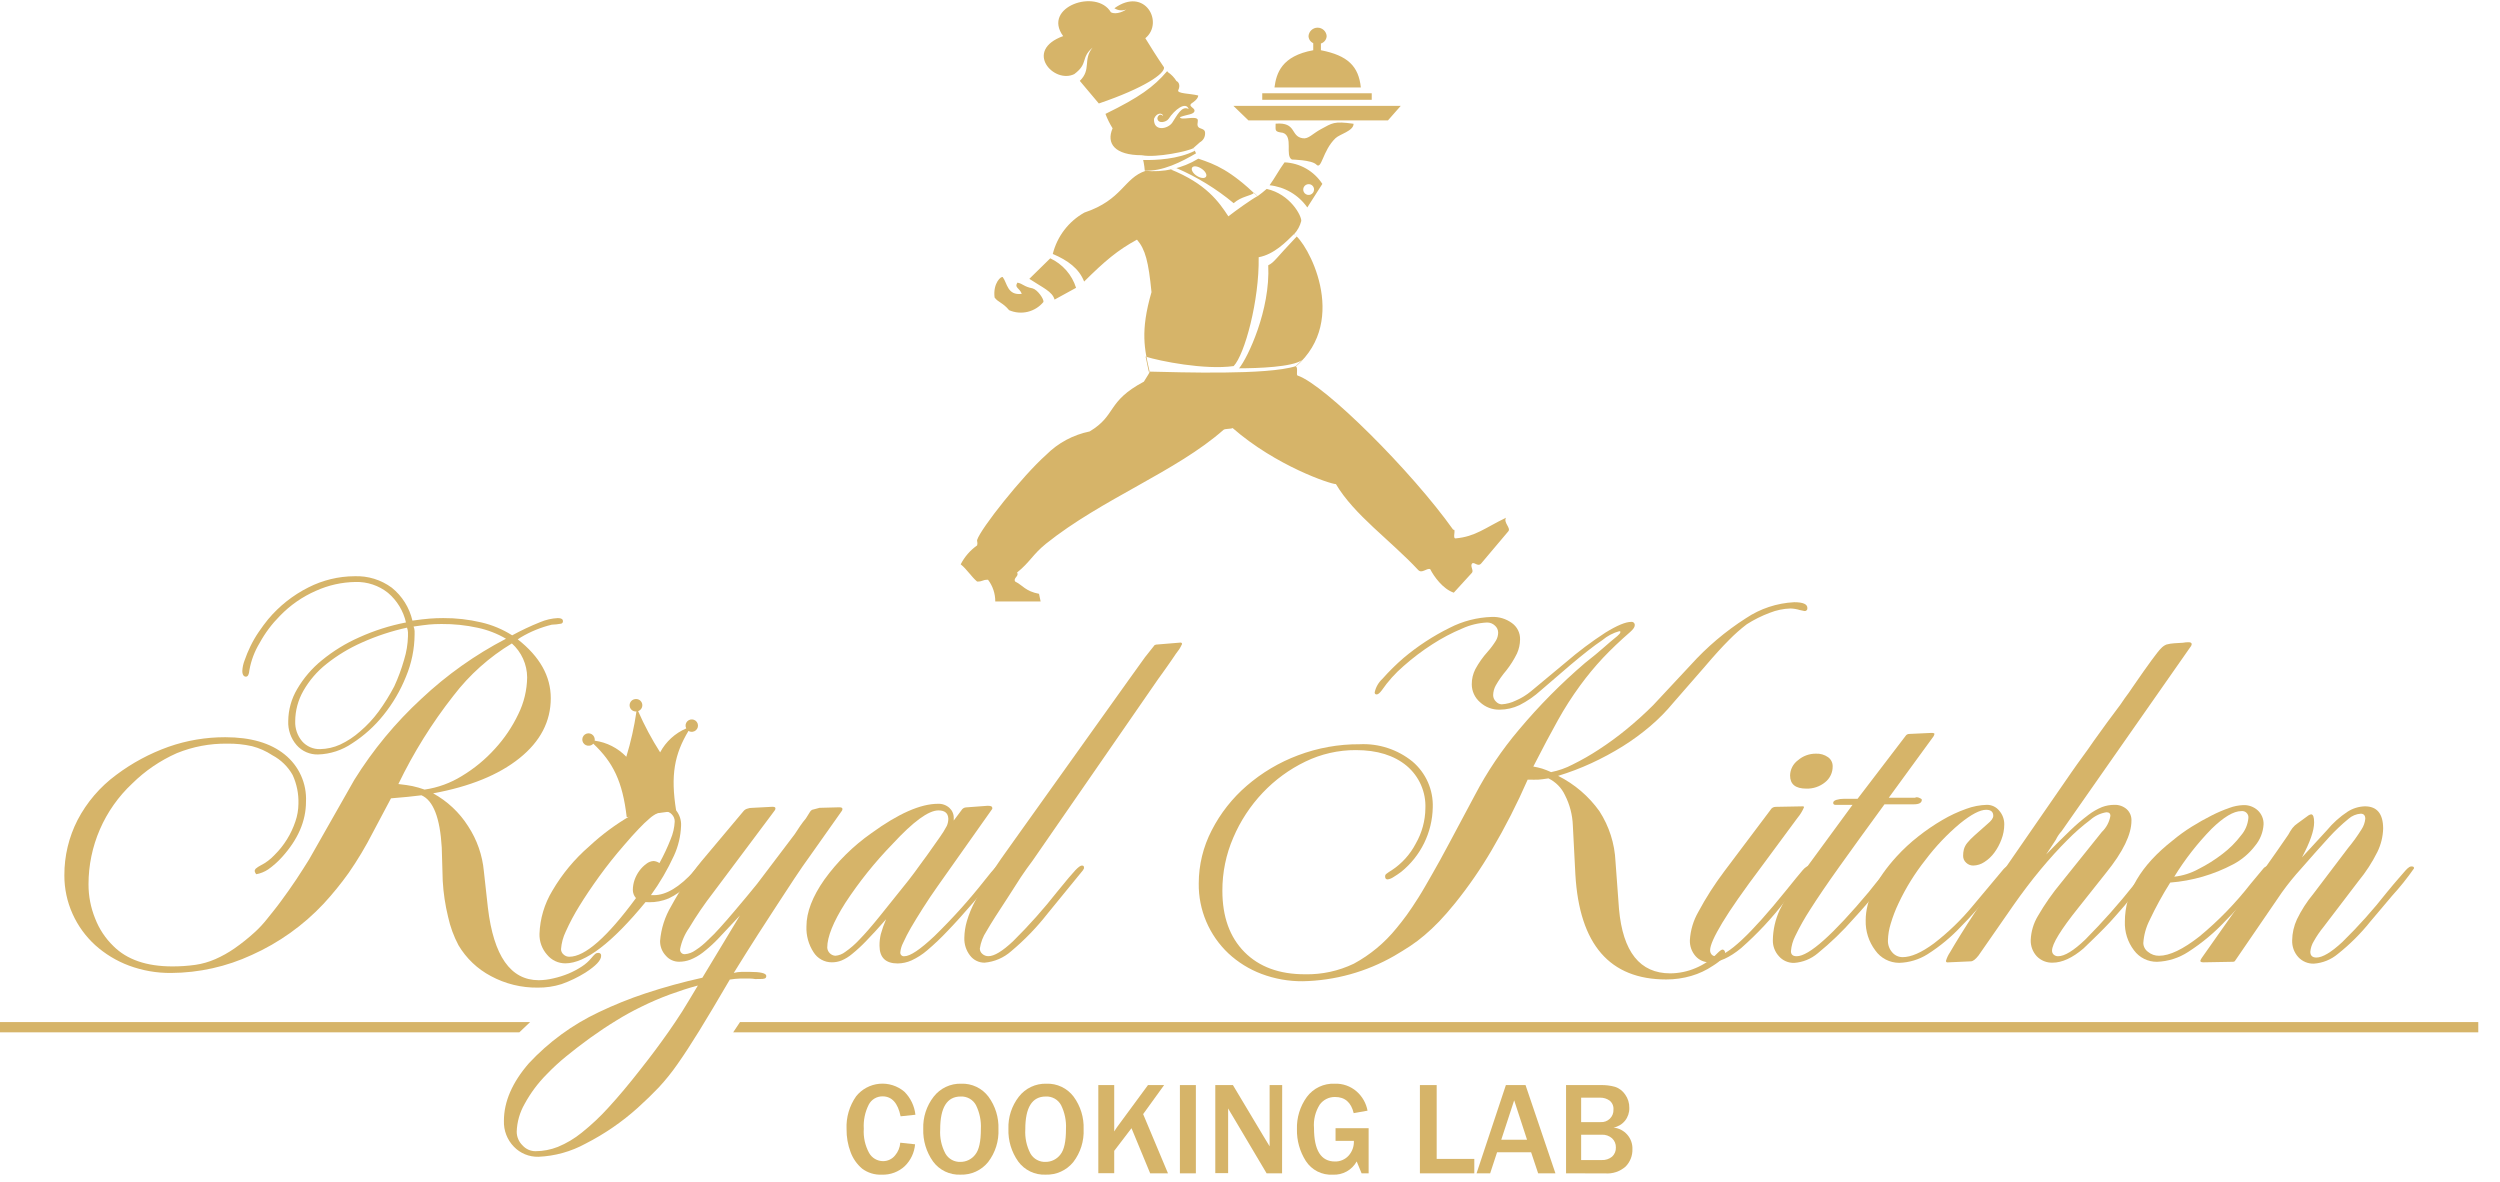 <?xml version="1.0" encoding="UTF-8"?> <svg xmlns="http://www.w3.org/2000/svg" width="277" height="131" viewBox="0 0 277 131" fill="none"> <path d="M41.303 92.259C40.514 93.803 39.622 95.293 38.634 96.719C37.779 97.916 36.849 99.059 35.851 100.14C33.602 102.538 30.898 104.465 27.895 105.81C25.094 107.107 22.045 107.787 18.957 107.804C17.364 107.819 15.782 107.543 14.289 106.988C12.911 106.473 11.642 105.703 10.548 104.72C9.486 103.752 8.634 102.577 8.045 101.267C7.435 99.918 7.124 98.454 7.132 96.974C7.124 94.848 7.625 92.751 8.594 90.858C9.621 88.89 11.084 87.182 12.872 85.863C14.634 84.539 16.586 83.489 18.663 82.748C20.687 82.037 22.819 81.677 24.965 81.684C27.774 81.684 29.966 82.321 31.541 83.595C32.322 84.22 32.943 85.022 33.354 85.933C33.765 86.844 33.953 87.84 33.903 88.838C33.903 90.962 33.022 93 31.26 94.954C30.798 95.469 30.28 95.93 29.715 96.33C29.315 96.597 28.866 96.779 28.393 96.865C28.305 96.771 28.245 96.654 28.221 96.528C28.219 96.475 28.229 96.424 28.249 96.375C28.268 96.327 28.298 96.284 28.336 96.247C28.49 96.115 28.659 96.002 28.84 95.91C29.446 95.607 29.991 95.197 30.449 94.699C30.967 94.186 31.421 93.613 31.803 92.992C32.186 92.373 32.496 91.713 32.728 91.023C32.946 90.392 33.061 89.729 33.067 89.061C33.102 87.964 32.884 86.874 32.428 85.876C31.906 84.945 31.126 84.184 30.181 83.684C29.491 83.226 28.729 82.886 27.927 82.678C27.024 82.475 26.101 82.381 25.175 82.397C23.263 82.37 21.366 82.728 19.595 83.448C17.755 84.263 16.078 85.405 14.647 86.819C13.117 88.251 11.898 89.981 11.066 91.901C10.233 93.823 9.805 95.894 9.807 97.987C9.804 99.283 10.054 100.569 10.541 101.771C10.986 102.925 11.676 103.968 12.566 104.829C14.068 106.328 16.243 107.078 19.091 107.078C19.945 107.081 20.798 107.023 21.645 106.906C22.411 106.795 23.158 106.58 23.866 106.269C24.605 105.944 25.311 105.549 25.973 105.09C26.782 104.526 27.552 103.909 28.278 103.242C28.739 102.817 29.165 102.357 29.555 101.866C30.06 101.229 30.596 100.592 31.158 99.815C31.72 99.038 32.275 98.286 32.818 97.458C33.361 96.63 33.839 95.891 34.254 95.215L39.26 86.404C41.322 83.087 43.824 80.064 46.698 77.415C49.499 74.781 52.651 72.545 56.065 70.771C55.095 70.203 54.041 69.795 52.943 69.56C51.622 69.269 50.273 69.128 48.92 69.14C48.397 69.14 47.937 69.159 47.541 69.197C47.145 69.235 46.577 69.312 45.824 69.42C45.893 69.579 45.932 69.75 45.938 69.923V70.318C45.925 71.918 45.6 73.5 44.981 74.975C44.364 76.514 43.52 77.953 42.478 79.244C41.503 80.462 40.337 81.514 39.024 82.359C37.91 83.123 36.601 83.552 35.25 83.595C34.8 83.608 34.353 83.522 33.94 83.343C33.527 83.163 33.159 82.895 32.862 82.556C32.225 81.819 31.894 80.867 31.937 79.894C31.948 78.649 32.287 77.43 32.92 76.358C33.629 75.141 34.552 74.061 35.646 73.172C36.903 72.14 38.295 71.283 39.784 70.624C41.445 69.871 43.189 69.315 44.981 68.968C44.691 67.687 43.992 66.536 42.989 65.687C41.969 64.873 40.693 64.446 39.388 64.483C37.873 64.505 36.38 64.839 35.001 65.464C33.501 66.119 32.145 67.063 31.011 68.241C30.123 69.132 29.366 70.145 28.764 71.248C28.205 72.171 27.822 73.188 27.633 74.249C27.595 74.733 27.467 74.975 27.244 74.975C27.02 74.975 26.848 74.771 26.848 74.338C26.869 73.934 26.955 73.536 27.104 73.16C27.285 72.634 27.499 72.119 27.742 71.618C28.01 71.063 28.32 70.528 28.668 70.019C29.025 69.496 29.37 69.031 29.708 68.617C30.94 67.146 32.461 65.943 34.178 65.082C35.76 64.278 37.51 63.854 39.285 63.846C40.768 63.789 42.225 64.239 43.416 65.12C44.563 66.046 45.365 67.329 45.696 68.764C46.481 68.656 47.107 68.579 47.611 68.541C48.116 68.503 48.575 68.484 49.099 68.484C50.52 68.475 51.937 68.635 53.319 68.961C54.535 69.241 55.695 69.726 56.748 70.395C57.75 69.848 58.784 69.36 59.844 68.936C60.468 68.671 61.134 68.517 61.811 68.484C62.188 68.484 62.373 68.598 62.373 68.821C62.381 68.884 62.365 68.948 62.328 68.999C62.291 69.051 62.237 69.088 62.175 69.102C61.831 69.166 61.483 69.204 61.134 69.216C59.928 69.51 58.772 69.982 57.706 70.618L57.367 70.841C59.806 72.752 61.026 74.922 61.026 77.352C61.026 79.934 59.872 82.151 57.565 84.003C55.258 85.855 52.066 87.154 47.988 87.902C49.57 88.769 50.906 90.023 51.87 91.546C52.852 93.043 53.451 94.758 53.613 96.54L54.06 100.586C54.698 105.929 56.573 108.602 59.685 108.607C60.225 108.601 60.762 108.535 61.287 108.409C61.865 108.281 62.431 108.104 62.979 107.88C63.498 107.663 63.996 107.399 64.467 107.09C64.869 106.831 65.229 106.511 65.533 106.141C65.662 105.98 65.803 105.829 65.955 105.689C66.043 105.617 66.153 105.578 66.267 105.58C66.313 105.573 66.36 105.576 66.404 105.59C66.448 105.604 66.488 105.628 66.521 105.66C66.554 105.693 66.579 105.732 66.593 105.776C66.608 105.82 66.612 105.866 66.606 105.912C66.606 106.402 66.018 107.02 64.863 107.766C64.031 108.285 63.145 108.712 62.219 109.04C61.365 109.309 60.472 109.441 59.576 109.428C57.77 109.45 55.987 109.012 54.398 108.154C52.903 107.367 51.656 106.18 50.797 104.727C50.273 103.737 49.886 102.68 49.648 101.586C49.329 100.28 49.13 98.947 49.054 97.604L48.946 93.897C48.754 90.609 48.005 88.683 46.698 88.118C46.06 88.195 45.587 88.252 45.179 88.29L43.321 88.456L41.303 92.259ZM45.134 69.535C43.404 69.91 41.717 70.466 40.103 71.191C38.693 71.813 37.368 72.614 36.163 73.574C35.129 74.393 34.262 75.403 33.609 76.549C33.025 77.574 32.715 78.733 32.709 79.913C32.679 80.72 32.949 81.51 33.469 82.13C33.717 82.413 34.025 82.639 34.37 82.79C34.716 82.941 35.09 83.013 35.468 83.002C36.235 82.987 36.991 82.816 37.689 82.499C38.489 82.123 39.231 81.633 39.892 81.047C40.658 80.395 41.346 79.658 41.942 78.849C42.592 77.959 43.174 77.022 43.685 76.046C44.124 75.092 44.489 74.106 44.776 73.096C45.037 72.251 45.181 71.374 45.204 70.49V70.07C45.196 69.887 45.16 69.706 45.096 69.535H45.134ZM44.176 86.876C44.815 86.946 45.319 87.022 45.696 87.099C46.153 87.198 46.603 87.327 47.043 87.487C48.512 87.274 49.92 86.76 51.18 85.978C52.54 85.16 53.77 84.147 54.832 82.971C55.88 81.832 56.752 80.544 57.418 79.148C58.051 77.874 58.389 76.474 58.408 75.052C58.404 74.342 58.251 73.641 57.959 72.994C57.668 72.347 57.245 71.767 56.716 71.293C54.212 72.8 52.016 74.765 50.242 77.084C47.858 80.118 45.812 83.401 44.138 86.876H44.176Z" fill="#D6B469"></path> <path d="M71.528 99.949C67.813 104.472 64.85 106.736 62.641 106.74C62.254 106.74 61.871 106.655 61.521 106.49C61.171 106.324 60.862 106.083 60.617 105.784C60.056 105.151 59.755 104.33 59.774 103.485C59.832 101.79 60.325 100.138 61.204 98.687C62.285 96.838 63.663 95.178 65.284 93.775C66.679 92.475 68.217 91.335 69.868 90.38C70.96 89.687 72.205 89.274 73.495 89.176C73.767 89.167 74.038 89.219 74.287 89.33C74.535 89.44 74.756 89.605 74.931 89.813C75.307 90.291 75.496 90.888 75.462 91.495C75.422 92.64 75.155 93.766 74.676 94.808C73.969 96.346 73.114 97.811 72.122 99.184H72.454C73.808 99.184 75.298 98.286 76.924 96.489C77.109 96.266 77.236 96.12 77.287 96.069C77.322 96.039 77.363 96.016 77.407 96.002C77.451 95.987 77.497 95.982 77.543 95.986C77.728 95.986 77.824 96.056 77.824 96.209C77.708 96.46 77.546 96.687 77.345 96.878C76.987 97.295 76.603 97.688 76.196 98.057C75.584 98.673 74.869 99.177 74.082 99.547C73.397 99.833 72.661 99.976 71.918 99.968L71.528 99.949ZM70.456 99.496C70.236 99.249 70.116 98.929 70.118 98.598C70.122 98.216 70.189 97.837 70.315 97.477C70.444 97.117 70.624 96.778 70.852 96.47C71.065 96.181 71.321 95.925 71.612 95.712C71.843 95.524 72.13 95.414 72.429 95.4C72.657 95.421 72.877 95.5 73.067 95.629C73.537 94.778 73.951 93.897 74.306 92.992C74.571 92.367 74.725 91.701 74.759 91.023C74.763 90.731 74.651 90.449 74.446 90.24C74.352 90.132 74.235 90.046 74.103 89.988C73.972 89.93 73.83 89.9 73.686 89.902C73.415 89.903 73.148 89.962 72.901 90.074C72.574 90.225 72.271 90.422 72.001 90.66C71.577 91.021 71.174 91.406 70.794 91.813C70.322 92.297 69.773 92.915 69.134 93.661C68.155 94.786 67.246 95.929 66.408 97.088C65.569 98.248 64.829 99.35 64.186 100.395C63.626 101.297 63.127 102.236 62.692 103.204C62.393 103.819 62.213 104.485 62.162 105.166C62.162 105.28 62.188 105.392 62.236 105.494C62.285 105.596 62.355 105.687 62.443 105.759C62.615 105.922 62.844 106.012 63.081 106.007C64.814 106.007 67.272 103.846 70.456 99.522V99.496Z" fill="#D6B469"></path> <path d="M83.672 108.479C83.478 108.444 83.282 108.424 83.085 108.422H82.012C81.627 108.435 81.243 108.473 80.863 108.536C79.509 110.855 78.383 112.743 77.485 114.2C76.587 115.657 75.78 116.893 75.065 117.908C74.435 118.815 73.741 119.677 72.99 120.488C72.314 121.195 71.547 121.947 70.679 122.73C68.931 124.305 66.985 125.643 64.888 126.712C63.281 127.594 61.491 128.094 59.659 128.171C59.151 128.184 58.646 128.091 58.177 127.898C57.707 127.705 57.284 127.416 56.933 127.05C56.566 126.671 56.28 126.223 56.091 125.731C55.903 125.24 55.815 124.715 55.834 124.189C55.834 122.066 56.754 119.942 58.593 117.818C60.793 115.453 63.426 113.528 66.35 112.148C68.02 111.349 69.739 110.656 71.496 110.072C73.574 109.384 75.686 108.804 77.823 108.332L81.986 101.433C81.046 102.439 80.25 103.289 79.599 103.981C79.059 104.55 78.476 105.076 77.855 105.555C77.434 105.878 76.97 106.141 76.476 106.338C76.08 106.486 75.661 106.561 75.238 106.561C74.96 106.562 74.685 106.503 74.433 106.387C74.18 106.272 73.956 106.103 73.776 105.892C73.358 105.453 73.129 104.867 73.137 104.261C73.247 102.893 73.671 101.567 74.376 100.388C75.334 98.618 76.463 96.945 77.747 95.393L82.363 89.895C82.462 89.766 82.598 89.668 82.752 89.615C82.956 89.537 83.173 89.5 83.391 89.507L85.587 89.392C85.811 89.392 85.919 89.449 85.919 89.558C85.92 89.627 85.902 89.695 85.868 89.755L85.472 90.29L79.005 98.929C78.047 100.166 77.164 101.46 76.361 102.803C75.865 103.51 75.521 104.313 75.353 105.16C75.342 105.236 75.349 105.313 75.374 105.386C75.398 105.459 75.439 105.525 75.494 105.58C75.548 105.634 75.615 105.675 75.688 105.699C75.76 105.724 75.838 105.731 75.915 105.72C76.32 105.683 76.708 105.537 77.038 105.3C77.547 104.971 78.019 104.586 78.443 104.153C78.906 103.726 79.348 103.275 79.764 102.803C80.269 102.242 80.78 101.662 81.284 101.063L82.746 99.324C83.212 98.763 83.595 98.298 83.895 97.922L88.058 92.425C88.25 92.125 88.441 91.826 88.652 91.526C88.849 91.235 89.063 90.954 89.29 90.685C89.476 90.386 89.616 90.157 89.712 90.01C89.771 89.896 89.859 89.8 89.967 89.73L90.81 89.507L93 89.449C93.224 89.449 93.338 89.507 93.338 89.615C93.344 89.654 93.342 89.694 93.332 89.732C93.322 89.771 93.305 89.806 93.281 89.838L89.91 94.61C89.233 95.544 88.605 96.451 88.026 97.33C87.445 98.209 86.826 99.159 86.168 100.165L84.004 103.503C83.221 104.722 82.32 106.154 81.303 107.797C81.59 107.727 81.883 107.689 82.178 107.683H83.046C84.285 107.683 84.904 107.835 84.904 108.135C84.904 108.434 84.681 108.473 84.227 108.473L83.672 108.479ZM77.287 109.205C76.31 109.466 75.289 109.798 74.222 110.186C73.134 110.587 72.069 111.046 71.03 111.562C70.087 112.019 69.168 112.526 68.278 113.079C67.299 113.677 66.342 114.315 65.405 114.99C64.473 115.665 63.579 116.347 62.736 117.041C61.974 117.66 61.251 118.326 60.572 119.035C59.604 120.007 58.781 121.112 58.127 122.316C57.591 123.25 57.291 124.299 57.252 125.374C57.249 125.662 57.306 125.947 57.418 126.212C57.53 126.477 57.695 126.717 57.903 126.916C58.083 127.117 58.303 127.277 58.55 127.387C58.797 127.497 59.063 127.553 59.333 127.553C60.182 127.549 61.022 127.387 61.811 127.075C62.764 126.682 63.654 126.152 64.454 125.502C65.533 124.641 66.539 123.693 67.461 122.667C68.529 121.507 69.719 120.086 71.03 118.405C71.592 117.691 72.122 117.009 72.607 116.353C73.092 115.697 73.584 115.028 74.069 114.334C74.555 113.639 75.065 112.887 75.589 112.066C76.112 111.244 76.681 110.256 77.319 109.205H77.287Z" fill="#D6B469"></path> <path d="M103.918 98.152C103.318 99.001 102.764 99.825 102.258 100.624C101.751 101.422 101.311 102.142 100.936 102.783C100.618 103.329 100.328 103.89 100.068 104.465C99.899 104.789 99.793 105.141 99.755 105.504C99.746 105.565 99.752 105.627 99.772 105.686C99.792 105.744 99.825 105.797 99.869 105.841C99.913 105.884 99.967 105.917 100.026 105.936C100.085 105.954 100.147 105.959 100.208 105.95C100.847 105.95 101.952 105.211 103.522 103.733C105.534 101.774 107.413 99.684 109.147 97.477C109.709 96.769 110.066 96.336 110.213 96.203C110.27 96.136 110.339 96.083 110.417 96.044C110.495 96.006 110.58 95.984 110.667 95.98C110.814 95.98 110.89 96.031 110.89 96.145C110.728 96.519 110.499 96.861 110.213 97.152C109.766 97.719 109.032 98.598 108.023 99.789C106.861 101.14 105.848 102.263 104.984 103.159C104.275 103.912 103.525 104.624 102.737 105.294C102.211 105.746 101.624 106.123 100.994 106.415C100.515 106.629 99.998 106.743 99.474 106.752C98.125 106.752 97.45 106.096 97.45 104.784C97.446 104.355 97.493 103.927 97.591 103.51C97.746 102.944 97.942 102.39 98.178 101.853C97.327 102.826 96.597 103.622 95.988 104.242C95.495 104.762 94.968 105.25 94.411 105.701C94.057 106.002 93.658 106.247 93.23 106.428C92.891 106.561 92.529 106.628 92.164 106.625C91.759 106.625 91.36 106.523 91.006 106.326C90.652 106.13 90.354 105.847 90.14 105.504C89.588 104.654 89.313 103.655 89.354 102.643C89.354 101.072 90.019 99.341 91.347 97.451C92.782 95.462 94.541 93.726 96.55 92.316C99.53 90.15 101.986 89.065 103.918 89.061C104.387 89.037 104.846 89.2 105.195 89.513C105.35 89.655 105.474 89.829 105.556 90.022C105.639 90.215 105.679 90.424 105.674 90.634V90.915L106.517 89.793C106.571 89.692 106.652 89.607 106.751 89.547C106.85 89.488 106.963 89.456 107.078 89.456L109.383 89.284H109.498C109.798 89.284 109.945 89.36 109.945 89.513V89.621L103.918 98.152ZM103.975 89.793C102.882 89.793 101.194 91.027 98.912 93.495C96.952 95.509 95.19 97.706 93.651 100.057C92.323 102.155 91.659 103.803 91.659 105.001C91.674 105.234 91.774 105.454 91.94 105.619C92.105 105.784 92.326 105.884 92.56 105.899C92.957 105.864 93.336 105.716 93.651 105.472C94.225 105.074 94.754 104.614 95.228 104.102C95.85 103.465 96.599 102.603 97.476 101.516C98.353 100.428 99.417 99.101 100.668 97.534C100.815 97.349 101.026 97.069 101.307 96.693C101.588 96.317 101.869 95.909 102.207 95.457C102.545 95.005 102.884 94.54 103.216 94.056L104.116 92.781C104.41 92.376 104.675 91.951 104.908 91.507C105.02 91.252 105.077 90.977 105.074 90.698C105.042 90.093 104.684 89.793 103.975 89.793Z" fill="#D6B469"></path> <path d="M120.116 96.19L120.001 96.413L116.061 101.236C114.872 102.756 113.526 104.149 112.045 105.389C111.223 106.121 110.187 106.568 109.089 106.664C108.78 106.666 108.474 106.596 108.195 106.46C107.917 106.324 107.675 106.126 107.487 105.88C107.049 105.319 106.823 104.622 106.848 103.911C106.859 103.286 106.953 102.665 107.129 102.064C107.366 101.264 107.687 100.491 108.087 99.758C108.534 98.898 109.108 97.929 109.798 96.84C110.488 95.751 111.349 94.521 112.352 93.138L125.006 75.409L126.864 72.822L127.931 71.478L128.097 71.421L130.797 71.198C130.82 71.195 130.843 71.197 130.865 71.204C130.887 71.211 130.907 71.223 130.923 71.239C130.94 71.255 130.953 71.274 130.961 71.296C130.969 71.317 130.972 71.34 130.97 71.363L130.797 71.701C130.728 71.842 130.642 71.975 130.542 72.096C130.453 72.21 130.37 72.319 130.293 72.433C129.955 72.918 129.654 73.395 129.31 73.861C128.965 74.326 128.671 74.791 128.326 75.237L114.433 95.33C114.21 95.629 113.98 95.935 113.756 96.254C113.533 96.572 113.329 96.891 113.118 97.178L111.713 99.369C110.59 101.068 109.783 102.342 109.294 103.192C108.914 103.768 108.666 104.42 108.566 105.103C108.566 105.216 108.591 105.328 108.64 105.43C108.688 105.533 108.759 105.623 108.847 105.695C109.032 105.861 109.274 105.95 109.523 105.944C110.162 105.944 111.069 105.396 112.25 104.287C114.004 102.55 115.648 100.705 117.172 98.764C118.143 97.566 118.798 96.789 119.139 96.432C119.477 96.075 119.72 95.903 119.867 95.903C120.014 95.903 120.097 95.954 120.097 96.069L120.116 96.19Z" fill="#D6B469"></path> <path d="M185.406 77.861C184.647 78.781 183.809 79.633 182.903 80.409C181.93 81.244 180.895 82.005 179.807 82.684C178.685 83.383 177.521 84.011 176.321 84.563C175.126 85.114 173.895 85.582 172.637 85.965C174.464 86.878 176.038 88.226 177.221 89.889C178.294 91.552 178.907 93.469 178.996 95.445L179.385 100.72C179.811 105.472 181.705 107.848 185.068 107.848C186.034 107.841 186.989 107.642 187.877 107.262C188.79 106.883 189.614 106.319 190.297 105.606C190.558 105.345 190.75 105.211 190.859 105.211C190.967 105.211 191.139 105.326 191.139 105.549C191.139 105.963 190.693 106.447 189.792 107.007C189.057 107.502 188.249 107.881 187.398 108.129C186.494 108.394 185.556 108.527 184.614 108.524C178.357 108.524 175.003 104.65 174.552 96.903L174.271 91.463C174.23 90.291 173.931 89.143 173.396 88.099C173.019 87.29 172.374 86.636 171.57 86.245C171.085 86.322 170.708 86.366 170.447 86.385C170.185 86.404 169.808 86.385 169.265 86.385C168.099 89.052 166.775 91.648 165.3 94.158C164.09 96.229 162.726 98.207 161.221 100.076C160.582 100.866 159.995 101.535 159.452 102.102C158.909 102.669 158.373 103.166 157.849 103.612C157.341 104.048 156.806 104.453 156.247 104.822C155.704 105.179 155.11 105.542 154.472 105.918C151.388 107.686 147.908 108.65 144.352 108.721C142.787 108.736 141.232 108.459 139.768 107.906C138.413 107.394 137.17 106.623 136.11 105.638C135.055 104.643 134.218 103.441 133.652 102.108C133.086 100.775 132.803 99.339 132.821 97.891C132.82 95.84 133.313 93.819 134.258 91.998C135.22 90.117 136.538 88.441 138.14 87.061C139.817 85.611 141.739 84.47 143.816 83.691C145.998 82.865 148.314 82.448 150.648 82.461C152.766 82.358 154.849 83.039 156.496 84.372C157.234 84.996 157.82 85.779 158.211 86.662C158.601 87.544 158.785 88.504 158.75 89.469C158.723 90.838 158.397 92.184 157.795 93.414C157.193 94.644 156.329 95.729 155.264 96.591C154.983 96.804 154.691 97.002 154.389 97.184C154.199 97.317 153.98 97.405 153.75 97.439C153.559 97.439 153.47 97.324 153.47 97.101C153.468 97.046 153.48 96.992 153.504 96.943C153.529 96.894 153.565 96.852 153.61 96.821C153.797 96.677 153.994 96.545 154.197 96.426C155.326 95.685 156.245 94.667 156.866 93.47C157.551 92.281 157.919 90.936 157.933 89.564C157.971 88.672 157.803 87.784 157.444 86.967C157.084 86.15 156.541 85.425 155.857 84.85C154.466 83.697 152.595 83.111 150.233 83.111C148.293 83.103 146.378 83.539 144.633 84.385C142.861 85.24 141.26 86.41 139.908 87.838C138.537 89.287 137.434 90.967 136.652 92.801C135.845 94.66 135.432 96.667 135.439 98.694C135.439 101.573 136.254 103.837 137.884 105.485C139.515 107.133 141.756 107.955 144.608 107.95C146.473 107.987 148.321 107.585 150.003 106.778C151.823 105.793 153.428 104.457 154.727 102.847C155.104 102.395 155.487 101.905 155.883 101.363C156.279 100.821 156.7 100.172 157.16 99.452C157.62 98.732 158.118 97.84 158.68 96.865C159.241 95.891 159.88 94.737 160.595 93.387L163.411 88.112C164.768 85.519 166.408 83.083 168.301 80.849C170.53 78.191 172.975 75.722 175.612 73.465C176.51 72.76 177.212 72.181 177.719 71.726C178.23 71.28 178.619 70.943 178.9 70.72C179.093 70.577 179.272 70.417 179.436 70.242C179.502 70.172 179.543 70.082 179.551 69.987L179.436 69.93C178.745 70.12 178.102 70.457 177.553 70.917C176.595 71.554 175.407 72.497 173.984 73.695L170.721 76.498C170.01 77.144 169.216 77.693 168.359 78.129C167.673 78.456 166.923 78.628 166.162 78.632C165.35 78.651 164.563 78.349 163.972 77.791C163.69 77.546 163.464 77.243 163.309 76.904C163.154 76.564 163.073 76.196 163.072 75.823C163.067 75.238 163.203 74.662 163.468 74.141C163.841 73.453 164.293 72.812 164.815 72.23C165.159 71.845 165.469 71.432 165.741 70.993C165.905 70.722 165.993 70.412 165.996 70.095C165.996 69.946 165.963 69.799 165.901 69.664C165.838 69.528 165.746 69.408 165.632 69.312C165.397 69.088 165.083 68.967 164.758 68.974C163.806 69.021 162.872 69.248 162.006 69.643C160.858 70.124 159.756 70.706 158.711 71.382C157.586 72.103 156.519 72.911 155.519 73.797C154.6 74.588 153.787 75.494 153.099 76.492C152.876 76.791 152.684 76.944 152.537 76.944C152.391 76.944 152.314 76.867 152.314 76.715C152.44 76.134 152.744 75.606 153.182 75.205C153.908 74.384 154.689 73.614 155.519 72.898C157.081 71.584 158.796 70.463 160.627 69.56C162.073 68.817 163.668 68.406 165.294 68.356C166.09 68.323 166.874 68.561 167.516 69.031C167.806 69.237 168.041 69.51 168.199 69.828C168.358 70.146 168.434 70.499 168.423 70.853C168.419 71.387 168.304 71.915 168.084 72.401C167.758 73.068 167.362 73.698 166.903 74.281C166.456 74.802 166.06 75.365 165.722 75.963C165.545 76.29 165.449 76.655 165.441 77.027C165.442 77.158 165.469 77.288 165.522 77.409C165.575 77.529 165.651 77.638 165.747 77.727C165.827 77.819 165.925 77.894 166.035 77.948C166.145 78.002 166.264 78.033 166.386 78.04C166.932 78.005 167.466 77.862 167.957 77.619C168.568 77.356 169.138 77.006 169.648 76.581L173.479 73.395C174.875 72.192 176.351 71.085 177.898 70.082C179.174 69.297 180.122 68.904 180.739 68.904C180.792 68.896 180.847 68.901 180.898 68.918C180.949 68.936 180.996 68.965 181.034 69.003C181.071 69.042 181.1 69.088 181.116 69.14C181.133 69.191 181.137 69.246 181.128 69.299C181.128 69.484 180.962 69.726 180.624 70.025C179.5 71.002 178.498 71.956 177.617 72.886C176.704 73.863 175.851 74.895 175.063 75.975C174.17 77.198 173.353 78.475 172.617 79.798C171.813 81.238 170.904 82.949 169.891 84.933C170.223 84.99 170.551 85.067 170.874 85.162C171.21 85.271 171.538 85.401 171.858 85.551C172.69 85.388 173.495 85.105 174.245 84.71C175.244 84.217 176.213 83.664 177.144 83.053C178.206 82.363 179.229 81.614 180.209 80.811C181.237 79.97 182.226 79.078 183.159 78.148L187.321 73.688C189.121 71.691 191.183 69.944 193.451 68.496C195.038 67.433 196.885 66.821 198.795 66.725C199.772 66.725 200.257 66.935 200.257 67.362C200.265 67.408 200.261 67.456 200.247 67.5C200.233 67.545 200.208 67.585 200.175 67.618C200.142 67.651 200.101 67.676 200.057 67.69C200.012 67.704 199.965 67.708 199.918 67.7C199.88 67.7 199.714 67.662 199.414 67.591C199.085 67.49 198.743 67.432 198.399 67.419C197.608 67.443 196.828 67.605 196.094 67.897C195.2 68.23 194.343 68.657 193.54 69.171C192.843 69.703 192.186 70.284 191.574 70.911C190.82 71.662 189.92 72.65 188.873 73.886L185.406 77.861Z" fill="#D6B469"></path> <path d="M200.704 96.19L200.589 96.413L197.831 99.777C196.37 101.693 194.724 103.46 192.915 105.052C191.638 106.101 190.484 106.625 189.454 106.625C189.158 106.634 188.863 106.578 188.591 106.462C188.318 106.345 188.075 106.17 187.877 105.95C187.441 105.458 187.212 104.817 187.239 104.16C187.305 103.064 187.624 101.998 188.171 101.045C189.017 99.467 189.984 97.957 191.063 96.528L196.171 89.737C196.225 89.635 196.306 89.55 196.405 89.49C196.504 89.431 196.617 89.399 196.733 89.399L199.772 89.342C199.842 89.342 199.88 89.38 199.88 89.456C199.697 89.883 199.452 90.28 199.152 90.635L195.213 95.967C193.191 98.656 191.729 100.75 190.827 102.249C189.927 103.746 189.48 104.752 189.48 105.281C189.474 105.455 189.533 105.626 189.646 105.759C189.702 105.822 189.772 105.872 189.851 105.905C189.929 105.939 190.014 105.954 190.099 105.95C191.376 105.95 193.962 103.538 197.856 98.713L199.038 97.254C199.338 96.878 199.574 96.617 199.74 96.413C199.855 96.275 199.988 96.153 200.136 96.05C200.209 96 200.296 95.971 200.385 95.967C200.576 95.967 200.672 96.018 200.672 96.133L200.704 96.19ZM201.208 83.506C201.689 83.483 202.164 83.622 202.556 83.901C202.715 84.016 202.844 84.167 202.931 84.343C203.019 84.518 203.063 84.712 203.06 84.907C203.065 85.248 202.992 85.584 202.846 85.891C202.7 86.199 202.485 86.468 202.217 86.679C201.63 87.154 200.891 87.403 200.136 87.379C198.935 87.379 198.342 86.895 198.342 85.921C198.348 85.593 198.429 85.27 198.579 84.979C198.73 84.687 198.946 84.434 199.21 84.239C199.764 83.759 200.475 83.498 201.208 83.506Z" fill="#D6B469"></path> <path d="M208.799 89.119C206.777 91.888 205.1 94.207 203.768 96.075C202.436 97.944 201.372 99.507 200.576 100.764C199.96 101.709 199.406 102.692 198.916 103.708C198.647 104.232 198.485 104.803 198.437 105.389C198.437 105.765 198.641 105.95 199.075 105.95C200.42 105.95 203.083 103.576 207.063 98.828C207.624 98.114 208.071 97.553 208.41 97.197C208.748 96.84 209.004 96.56 209.17 96.356C209.275 96.227 209.397 96.114 209.534 96.018C209.606 95.986 209.684 95.969 209.763 95.967C209.91 95.967 209.987 96.018 209.987 96.133V96.19C209.878 96.439 209.724 96.665 209.534 96.859C209.233 97.235 208.863 97.706 208.41 98.267C207.957 98.828 207.465 99.427 206.922 100.057C206.379 100.688 205.862 101.274 205.371 101.803C204.159 103.186 202.832 104.464 201.406 105.625C200.671 106.248 199.756 106.621 198.794 106.689C198.477 106.697 198.162 106.636 197.87 106.509C197.579 106.382 197.319 106.194 197.109 105.956C196.659 105.47 196.416 104.828 196.432 104.166C196.449 103.011 196.708 101.871 197.192 100.822C197.893 99.361 198.749 97.979 199.746 96.7L205.256 89.182H203.398C203.213 89.182 203.117 89.106 203.117 88.959C203.117 88.813 203.238 88.698 203.481 88.622C203.746 88.543 204.021 88.504 204.298 88.507H205.818L211.136 81.544C211.177 81.477 211.234 81.421 211.302 81.382C211.37 81.343 211.447 81.322 211.526 81.321L214.003 81.206C214.226 81.206 214.341 81.244 214.341 81.321C214.317 81.419 214.279 81.514 214.226 81.601L209.278 88.386H212.202C212.279 88.318 212.419 88.318 212.624 88.386C212.828 88.462 212.937 88.539 212.937 88.615C212.937 88.953 212.637 89.119 212.036 89.119H208.799Z" fill="#D6B469"></path> <path d="M222.743 96.19C222.59 96.505 222.392 96.797 222.156 97.056C221.76 97.566 221.281 98.152 220.719 98.828C220.158 99.503 219.57 100.184 218.951 100.873C218.332 101.561 217.795 102.147 217.348 102.586C216.231 103.79 214.963 104.846 213.575 105.727C212.631 106.322 211.544 106.652 210.427 106.683C209.908 106.681 209.397 106.556 208.937 106.316C208.477 106.077 208.082 105.731 207.784 105.307C207.06 104.347 206.684 103.169 206.718 101.968C206.718 99.764 207.861 97.407 210.146 94.897C210.881 94.092 211.682 93.351 212.541 92.68C213.386 92.011 214.278 91.402 215.209 90.858C216.049 90.362 216.934 89.949 217.853 89.622C218.591 89.346 219.37 89.196 220.158 89.176C220.416 89.175 220.67 89.232 220.904 89.342C221.137 89.452 221.342 89.613 221.505 89.813C221.881 90.238 222.083 90.788 222.073 91.355C222.07 91.921 221.964 92.482 221.76 93.011C221.568 93.532 221.304 94.023 220.975 94.47C220.676 94.881 220.304 95.233 219.877 95.508C219.51 95.756 219.08 95.893 218.638 95.903C218.345 95.907 218.063 95.795 217.853 95.591C217.745 95.497 217.659 95.38 217.6 95.249C217.542 95.118 217.513 94.976 217.514 94.833C217.511 94.588 217.539 94.344 217.597 94.107C217.671 93.851 217.795 93.613 217.961 93.406C218.209 93.103 218.483 92.822 218.779 92.565L220.215 91.291C220.624 90.96 220.854 90.654 220.854 90.399C220.854 89.947 220.592 89.724 220.062 89.724C219.391 89.724 218.421 90.227 217.17 91.24C215.743 92.436 214.457 93.791 213.339 95.279C212.165 96.759 211.167 98.368 210.363 100.076C210.012 100.81 209.72 101.571 209.489 102.351C209.302 102.949 209.199 103.571 209.182 104.198C209.167 104.681 209.336 105.153 209.655 105.517C209.796 105.685 209.973 105.82 210.173 105.913C210.373 106.005 210.59 106.053 210.81 106.052C211.749 106.052 212.898 105.549 214.271 104.536C215.858 103.317 217.301 101.924 218.574 100.382L222.003 96.286C222.226 96.063 222.399 95.954 222.507 95.954C222.616 95.954 222.743 96.037 222.743 96.19Z" fill="#D6B469"></path> <path d="M228.426 92.094C228.167 92.376 227.952 92.697 227.788 93.043C227.596 93.349 227.437 93.591 227.309 93.776C227.181 93.96 226.977 94.26 226.715 94.674C227.766 93.591 228.667 92.693 229.416 91.979C230.039 91.38 230.698 90.818 231.389 90.297C231.852 89.941 232.361 89.648 232.902 89.424C233.335 89.262 233.793 89.178 234.255 89.176C234.759 89.155 235.252 89.326 235.635 89.654C235.811 89.814 235.95 90.012 236.042 90.232C236.133 90.452 236.175 90.69 236.165 90.928C236.165 92.461 235.228 94.387 233.355 96.706L230.291 100.567C228.341 103.001 227.366 104.589 227.366 105.332C227.363 105.418 227.378 105.503 227.413 105.581C227.447 105.66 227.499 105.729 227.564 105.785C227.698 105.897 227.869 105.956 228.043 105.95C228.758 105.95 229.761 105.334 231.05 104.103C232.973 102.167 234.784 100.125 236.477 97.987C237.231 97.088 237.71 96.528 237.914 96.299C237.977 96.211 238.057 96.136 238.149 96.079C238.241 96.022 238.343 95.984 238.45 95.967C238.635 95.967 238.731 96.037 238.731 96.19L238.616 96.413L235.354 100.395C235.054 100.733 234.715 101.115 234.345 101.548C233.975 101.981 233.572 102.408 233.164 102.822C232.755 103.236 232.334 103.663 231.925 104.052C231.516 104.44 231.153 104.791 230.852 105.09C229.62 106.141 228.471 106.664 227.424 106.664C227.1 106.674 226.778 106.617 226.478 106.496C226.178 106.376 225.907 106.194 225.681 105.963C225.223 105.469 224.98 104.814 225.004 104.141C225.044 103.208 225.316 102.299 225.796 101.497C226.551 100.192 227.416 98.954 228.382 97.796L232.883 92.183C233.384 91.704 233.718 91.076 233.834 90.393C233.834 90.132 233.687 89.998 233.387 89.998C232.728 90.105 232.112 90.397 231.612 90.839C230.706 91.522 229.852 92.271 229.058 93.081C228.118 94.016 227.132 95.101 226.102 96.337C225.074 97.573 224.085 98.885 223.152 100.21L219.213 105.88C218.877 106.305 218.596 106.517 218.37 106.517L215.784 106.632C215.762 106.635 215.739 106.633 215.717 106.626C215.695 106.618 215.675 106.606 215.658 106.59C215.642 106.575 215.629 106.555 215.621 106.534C215.613 106.512 215.61 106.489 215.612 106.466C215.713 106.126 215.865 105.804 216.065 105.511C216.365 104.988 216.761 104.332 217.247 103.548C217.732 102.765 218.306 101.873 218.964 100.879C219.622 99.885 220.298 98.891 221.014 97.879L229.505 85.589C229.92 84.99 230.329 84.411 230.744 83.85C231.159 83.289 231.587 82.691 232.021 82.053L233.483 80.028C233.975 79.352 234.46 78.703 234.945 78.065L235.424 77.365L235.654 77.052C235.705 76.976 235.781 76.874 235.877 76.747L236.356 76.046C238.059 73.574 239.089 72.17 239.446 71.835C239.611 71.653 239.813 71.509 240.04 71.414C240.324 71.338 240.615 71.291 240.908 71.274L241.866 71.217C242.076 71.176 242.29 71.156 242.505 71.159C242.728 71.159 242.843 71.236 242.843 71.382C242.821 71.51 242.761 71.628 242.671 71.72L228.426 92.094Z" fill="#D6B469"></path> <path d="M251.481 96.19C251.356 96.469 251.185 96.725 250.977 96.948L249.738 98.49C249.253 99.089 248.723 99.707 248.161 100.344C247.599 100.981 247.095 101.516 246.641 101.968C245.399 103.308 243.991 104.485 242.453 105.472C241.424 106.145 240.229 106.524 238.999 106.568C238.502 106.573 238.012 106.461 237.567 106.239C237.123 106.018 236.738 105.693 236.445 105.294C235.748 104.381 235.391 103.255 235.436 102.108C235.436 98.889 237.198 95.897 240.723 93.132C241.397 92.569 242.109 92.054 242.855 91.59C243.609 91.125 244.336 90.711 245.052 90.354C245.687 90.029 246.344 89.748 247.018 89.513C247.505 89.331 248.018 89.228 248.538 89.207C248.834 89.192 249.131 89.236 249.411 89.337C249.69 89.438 249.947 89.593 250.166 89.794C250.376 89.991 250.541 90.23 250.651 90.496C250.761 90.762 250.814 91.048 250.804 91.335C250.754 92.213 250.42 93.052 249.853 93.724C249.204 94.573 248.378 95.27 247.433 95.769C245.272 96.911 242.899 97.599 240.461 97.789C239.617 99.126 238.856 100.513 238.182 101.943C237.777 102.736 237.538 103.603 237.479 104.491C237.484 104.685 237.535 104.874 237.627 105.045C237.719 105.215 237.85 105.361 238.009 105.472C238.351 105.753 238.78 105.904 239.222 105.899C240.384 105.899 241.874 105.188 243.692 103.765C245.792 102.032 247.695 100.075 249.368 97.929C250.121 97.031 250.581 96.477 250.747 96.273C250.807 96.184 250.886 96.111 250.979 96.058C251.072 96.005 251.176 95.974 251.283 95.967C251.43 95.967 251.507 96.018 251.507 96.133L251.481 96.19ZM240.908 97.139C241.844 97.035 242.751 96.749 243.577 96.298C244.52 95.824 245.416 95.261 246.252 94.616C247.025 94.03 247.714 93.342 248.301 92.571C248.765 92.034 249.051 91.366 249.119 90.66C249.135 90.553 249.125 90.444 249.092 90.341C249.058 90.239 249.001 90.145 248.924 90.069C248.848 89.992 248.755 89.934 248.652 89.9C248.55 89.865 248.441 89.855 248.333 89.87C247.482 89.87 246.384 90.526 245.039 91.839C243.469 93.447 242.083 95.225 240.908 97.139Z" fill="#D6B469"></path> <path d="M257.834 91.979C258.488 91.188 259.256 90.498 260.114 89.934C260.686 89.566 261.348 89.361 262.029 89.341C263.378 89.341 264.053 90.165 264.053 91.813C264.027 92.709 263.809 93.588 263.415 94.393C262.837 95.555 262.127 96.647 261.301 97.649L257.445 102.707C257.042 103.199 256.683 103.726 256.372 104.281C256.151 104.638 256.018 105.041 255.983 105.459C255.983 105.873 256.206 106.096 256.653 106.096C257.33 106.096 258.288 105.529 259.526 104.383C261.295 102.652 262.948 100.807 264.474 98.859C264.998 98.222 265.419 97.719 265.751 97.343C266.083 96.967 266.32 96.706 266.511 96.47C266.632 96.321 266.774 96.191 266.933 96.082C267.006 96.031 267.092 96.003 267.182 95.999C267.373 95.999 267.469 96.05 267.469 96.164V96.222C266.73 97.283 265.922 98.294 265.049 99.248L262.629 102.115C261.568 103.442 260.36 104.645 259.028 105.701C258.282 106.327 257.357 106.702 256.385 106.772C256.059 106.782 255.734 106.723 255.433 106.596C255.132 106.47 254.862 106.28 254.642 106.039C254.187 105.533 253.947 104.871 253.972 104.192C253.982 103.386 254.163 102.591 254.502 101.86C254.993 100.845 255.606 99.893 256.328 99.025L260.158 93.973C260.702 93.317 261.201 92.625 261.652 91.902C261.888 91.55 262.032 91.145 262.074 90.724C262.074 90.348 261.901 90.157 261.569 90.157C261.068 90.192 260.592 90.391 260.216 90.724C259.459 91.347 258.746 92.021 258.083 92.743C256.992 93.941 255.964 95.1 254.987 96.222C254.216 97.066 253.495 97.956 252.829 98.885L247.721 106.345L247.606 106.511C247.522 106.561 247.423 106.581 247.325 106.568L244.133 106.625C243.909 106.625 243.794 106.568 243.794 106.46C243.833 106.338 243.891 106.224 243.967 106.122L252.343 94.221L252.982 93.298L253.544 92.482C253.678 92.23 253.829 91.987 253.997 91.756C254.154 91.555 254.341 91.381 254.553 91.24L255.785 90.341C255.872 90.289 255.967 90.251 256.066 90.227C256.296 90.227 256.404 90.526 256.404 91.125C256.404 92.025 255.955 93.317 255.057 94.999L257.834 91.979Z" fill="#D6B469"></path> <path d="M99.749 126.61L101.39 126.789C101.314 127.704 100.911 128.561 100.254 129.203C99.912 129.522 99.51 129.77 99.072 129.933C98.634 130.096 98.167 130.171 97.7 130.153C96.918 130.188 96.148 129.952 95.522 129.484C94.946 128.994 94.506 128.364 94.246 127.655C93.938 126.841 93.787 125.977 93.799 125.107C93.739 123.811 94.112 122.532 94.859 121.469C95.171 121.078 95.56 120.754 96.001 120.516C96.443 120.278 96.927 120.131 97.427 120.084C97.926 120.037 98.43 120.091 98.908 120.243C99.386 120.394 99.828 120.64 100.209 120.966C100.894 121.652 101.324 122.551 101.428 123.514L99.787 123.686C99.485 122.217 98.821 121.48 97.796 121.476C97.479 121.471 97.167 121.554 96.895 121.716C96.624 121.878 96.403 122.113 96.257 122.393C95.841 123.219 95.652 124.14 95.708 125.062C95.646 125.994 95.849 126.924 96.295 127.744C96.45 128.021 96.677 128.251 96.95 128.411C97.224 128.571 97.536 128.655 97.853 128.655C98.107 128.654 98.357 128.596 98.586 128.486C98.815 128.376 99.016 128.216 99.175 128.018C99.513 127.623 99.715 127.129 99.749 126.61Z" fill="#D6B469"></path> <path d="M106.427 130.152C105.838 130.178 105.252 130.058 104.721 129.804C104.189 129.549 103.729 129.168 103.381 128.693C102.634 127.64 102.253 126.371 102.296 125.081C102.251 123.794 102.66 122.531 103.451 121.513C103.81 121.05 104.274 120.678 104.804 120.428C105.335 120.178 105.917 120.056 106.503 120.074C107.086 120.052 107.665 120.172 108.191 120.423C108.717 120.674 109.174 121.048 109.523 121.513C110.286 122.553 110.675 123.819 110.628 125.107C110.689 126.423 110.282 127.718 109.479 128.763C109.112 129.214 108.645 129.574 108.116 129.815C107.586 130.056 107.008 130.171 106.427 130.152ZM106.427 128.738C106.738 128.738 107.046 128.666 107.326 128.529C107.606 128.392 107.851 128.194 108.042 127.948C108.483 127.419 108.681 126.47 108.681 125.088C108.728 124.177 108.541 123.269 108.138 122.45C107.975 122.146 107.728 121.895 107.428 121.726C107.127 121.557 106.784 121.476 106.439 121.494C104.933 121.494 104.173 122.711 104.173 125.138C104.113 126.069 104.314 126.998 104.754 127.821C104.922 128.112 105.167 128.351 105.462 128.513C105.757 128.675 106.09 128.752 106.427 128.738Z" fill="#D6B469"></path> <path d="M115.857 130.152C115.269 130.178 114.684 130.058 114.154 129.804C113.624 129.549 113.165 129.168 112.818 128.693C112.071 127.64 111.69 126.371 111.733 125.081C111.688 123.794 112.097 122.531 112.888 121.513C113.247 121.05 113.711 120.678 114.241 120.428C114.771 120.178 115.354 120.056 115.94 120.074C116.523 120.052 117.102 120.172 117.628 120.423C118.154 120.674 118.611 121.048 118.96 121.513C119.723 122.553 120.112 123.819 120.065 125.107C120.126 126.423 119.719 127.718 118.916 128.763C118.547 129.214 118.08 129.574 117.549 129.815C117.019 130.056 116.44 130.171 115.857 130.152ZM115.857 128.738C116.169 128.738 116.477 128.666 116.756 128.529C117.036 128.392 117.281 128.194 117.473 127.948C117.913 127.419 118.111 126.47 118.111 125.088C118.158 124.177 117.972 123.269 117.568 122.45C117.405 122.146 117.159 121.895 116.858 121.726C116.558 121.557 116.215 121.476 115.87 121.494C114.355 121.494 113.599 122.709 113.603 125.138C113.546 126.068 113.745 126.996 114.178 127.821C114.349 128.115 114.598 128.356 114.898 128.518C115.198 128.68 115.536 128.756 115.876 128.738H115.857Z" fill="#D6B469"></path> <path d="M129.412 130.006H127.439L125.37 125.005L123.455 127.515V129.987H121.693V120.227H123.455V125.362C123.685 125.011 123.844 124.769 123.947 124.642L127.196 120.227H128.984L126.66 123.444L129.412 130.006Z" fill="#D6B469"></path> <path d="M132.502 130.006H130.734V120.227H132.502V130.006Z" fill="#D6B469"></path> <path d="M142.054 130.006H140.342L136.62 123.731L136.339 123.266C136.282 123.17 136.192 123.024 136.077 122.814V129.981H134.654V120.227H136.607L140.036 125.961C140.068 126.005 140.272 126.362 140.674 127.012V120.227H142.066L142.054 130.006Z" fill="#D6B469"></path> <path d="M151.644 125.005V130.006H150.865L150.322 128.688C150.064 129.155 149.679 129.54 149.212 129.799C148.744 130.058 148.213 130.181 147.679 130.153C147.09 130.189 146.502 130.067 145.975 129.8C145.449 129.534 145.004 129.132 144.685 128.637C144.017 127.586 143.675 126.363 143.701 125.12C143.661 123.838 144.047 122.579 144.799 121.54C145.154 121.062 145.621 120.679 146.158 120.424C146.696 120.168 147.288 120.048 147.883 120.074C148.775 120.039 149.645 120.347 150.316 120.934C150.946 121.488 151.371 122.238 151.523 123.062L149.99 123.336C149.703 122.138 149.013 121.546 147.928 121.546C147.598 121.54 147.271 121.613 146.976 121.759C146.68 121.906 146.424 122.121 146.23 122.387C145.739 123.163 145.515 124.078 145.591 124.993C145.591 127.458 146.37 128.694 147.915 128.694C148.196 128.7 148.475 128.646 148.734 128.536C148.993 128.426 149.225 128.263 149.416 128.057C149.618 127.834 149.775 127.574 149.877 127.291C149.979 127.008 150.024 126.707 150.009 126.407H147.979V125.005H151.644Z" fill="#D6B469"></path> <path d="M163.353 130.006H157.326V120.227H159.184V128.407H163.353V130.006Z" fill="#D6B469"></path> <path d="M172.342 130.006H170.427L169.648 127.674H165.875L165.109 130.006H163.602L166.852 120.227H169.029L172.342 130.006ZM169.195 126.279L167.771 121.915L166.341 126.279H169.195Z" fill="#D6B469"></path> <path d="M173.518 130.006V120.227H177.348C177.892 120.212 178.434 120.278 178.957 120.424C179.409 120.575 179.797 120.871 180.062 121.265C180.377 121.7 180.54 122.226 180.528 122.762C180.54 123.272 180.373 123.77 180.056 124.17C179.735 124.569 179.282 124.84 178.779 124.935C179.367 124.994 179.911 125.275 180.3 125.72C180.689 126.164 180.894 126.74 180.873 127.33C180.882 127.682 180.822 128.032 180.695 128.36C180.567 128.688 180.376 128.988 180.132 129.241C179.822 129.518 179.46 129.729 179.066 129.862C178.671 129.994 178.255 130.046 177.84 130.012L173.518 130.006ZM175.19 124.329H177.348C177.537 124.342 177.725 124.315 177.902 124.25C178.079 124.185 178.24 124.083 178.374 123.951C178.509 123.819 178.614 123.66 178.683 123.485C178.751 123.31 178.782 123.122 178.772 122.934C178.786 122.746 178.754 122.557 178.679 122.384C178.603 122.21 178.486 122.058 178.338 121.94C178.038 121.728 177.678 121.616 177.31 121.622H175.19V124.329ZM175.19 128.534H177.476C177.891 128.555 178.298 128.421 178.619 128.158C178.76 128.028 178.87 127.869 178.943 127.692C179.016 127.515 179.049 127.324 179.04 127.133C179.045 126.943 179.009 126.755 178.936 126.58C178.862 126.406 178.752 126.249 178.613 126.12C178.301 125.848 177.896 125.707 177.483 125.725H175.19V128.534Z" fill="#D6B469"></path> <path fill-rule="evenodd" clip-rule="evenodd" d="M0 113.245H58.739L57.546 114.379H0V113.245ZM81.993 113.245H274.594V114.379H81.239L81.993 113.245Z" fill="#D6B469"></path> <path fill-rule="evenodd" clip-rule="evenodd" d="M65.737 82.398C67.933 84.475 68.98 86.577 69.44 90.54L72.128 90.176H72.3L74.918 89.82C74.28 85.876 74.733 83.564 76.284 80.983C76.421 81.07 76.585 81.103 76.744 81.079C76.879 81.06 77.006 81.001 77.107 80.911C77.209 80.82 77.282 80.702 77.316 80.57C77.35 80.438 77.344 80.299 77.299 80.171C77.254 80.042 77.172 79.93 77.063 79.848C76.954 79.766 76.824 79.718 76.688 79.711C76.552 79.703 76.416 79.736 76.299 79.805C76.181 79.874 76.087 79.976 76.027 80.098C75.968 80.221 75.946 80.358 75.965 80.493C75.979 80.568 76.003 80.641 76.035 80.709C74.798 81.239 73.777 82.174 73.143 83.36C72.212 81.903 71.397 80.375 70.704 78.792C70.867 78.736 71.004 78.622 71.086 78.471C71.169 78.321 71.192 78.144 71.151 77.978C71.111 77.811 71.009 77.665 70.866 77.569C70.723 77.474 70.549 77.435 70.379 77.46C70.288 77.469 70.201 77.496 70.121 77.539C70.042 77.582 69.971 77.64 69.914 77.71C69.857 77.781 69.814 77.861 69.788 77.948C69.762 78.034 69.753 78.125 69.763 78.215C69.772 78.305 69.799 78.392 69.842 78.472C69.885 78.552 69.943 78.622 70.013 78.679C70.084 78.736 70.164 78.779 70.251 78.805C70.338 78.831 70.429 78.839 70.519 78.83C70.274 80.53 69.899 82.208 69.395 83.85C68.462 82.878 67.227 82.25 65.89 82.066C65.903 81.993 65.903 81.917 65.89 81.843C65.871 81.709 65.813 81.583 65.722 81.481C65.631 81.38 65.512 81.307 65.38 81.273C65.248 81.239 65.109 81.245 64.98 81.29C64.851 81.334 64.739 81.416 64.657 81.525C64.575 81.634 64.527 81.764 64.519 81.9C64.511 82.036 64.544 82.171 64.613 82.288C64.682 82.405 64.785 82.5 64.907 82.559C65.03 82.618 65.168 82.639 65.303 82.621C65.471 82.607 65.628 82.526 65.737 82.398Z" fill="#D6B469"></path> <path fill-rule="evenodd" clip-rule="evenodd" d="M126.819 18.919C128.898 19.137 130.991 18.667 132.776 17.581C134.692 18.218 136.301 18.856 139.327 21.748C139.681 21.494 140.022 21.221 140.349 20.932C142.954 21.506 144.23 23.92 144.179 24.487C144.039 25.037 143.762 25.543 143.375 25.959C144.786 26.762 149.606 35.381 143.579 40.612C143.86 40.714 143.579 41.548 143.777 41.612C146.791 42.619 156.432 52.238 161.016 58.698C161.38 58.565 160.895 59.686 161.284 59.654C163.493 59.45 164.521 58.495 166.864 57.367C166.551 57.896 167.433 58.501 167.126 58.864L164.093 62.457C163.71 62.839 163.308 62.177 163.091 62.457C162.874 62.737 163.314 63.215 163.091 63.464L161.08 65.668C159.873 65.267 158.871 63.865 158.468 63.062C158.066 62.91 157.549 63.597 157.134 63.152C154.05 59.852 150.034 57.048 148.023 53.64C147.423 53.64 141.396 51.633 136.575 47.428C136.39 47.543 135.732 47.486 135.566 47.626C130.344 52.238 122.107 55.271 115.882 60.253C114.407 61.457 114.139 62.26 112.69 63.438C112.958 63.84 112.217 64.037 112.486 64.438C113.303 64.833 113.609 65.509 115.123 65.795L115.301 66.643H110.277C110.28 65.774 109.998 64.928 109.472 64.235C108.802 64.235 108.936 64.438 108.265 64.438C107.627 63.903 107.116 63.056 106.446 62.527C106.873 61.692 107.498 60.973 108.265 60.431C108.355 60.132 108.227 59.953 108.265 59.826C108.668 58.552 113.265 52.755 115.927 50.385C117.241 49.072 118.913 48.175 120.735 47.804C123.748 45.995 122.58 44.504 126.743 42.287C127.215 41.491 127.324 41.408 127.381 41.185C126.813 38.72 126.321 36.726 127.586 32.368C127.253 28.998 126.909 27.634 125.977 26.552C123.831 27.724 122.427 28.909 120.122 31.196C119.554 29.75 118.321 28.851 116.648 28.138C116.887 27.175 117.322 26.271 117.925 25.482C118.528 24.693 119.286 24.036 120.154 23.551C124.368 22.143 124.514 19.728 126.928 18.932L126.819 18.919ZM114.05 30.896C115.518 31.871 116.604 32.291 116.846 33.196L119.228 31.89C119.005 31.177 118.635 30.518 118.143 29.955C117.65 29.393 117.046 28.939 116.368 28.622L114.05 30.896ZM133.108 18.677C132.687 18.397 132.227 18.346 132.087 18.569C131.946 18.792 132.17 19.206 132.598 19.48C133.025 19.754 133.479 19.805 133.625 19.582C133.772 19.359 133.536 18.945 133.108 18.677ZM129.469 13.179C129.239 13.53 128.275 13.778 128.237 13.09C128.237 12.982 128.46 12.453 128.875 12.854C128.824 12.491 128.173 12.428 127.866 13.16C127.783 14.619 129.399 14.313 129.89 13.587C130.382 12.861 130.931 11.644 131.704 12.083C131.391 11.198 130.146 12.147 129.475 13.179H129.469ZM121.75 11.466L119.643 8.962C120.952 7.688 119.956 6.643 121.054 5.273C119.7 6.452 120.626 7.019 119.03 8.21C116.763 9.331 113.386 5.598 117.798 3.999C115.429 0.775 121.501 -1.321 123.084 1.355C123.678 1.693 124.636 1.183 124.795 1.049C124.58 1.132 124.348 1.163 124.119 1.14C123.889 1.117 123.668 1.04 123.474 0.915C126.87 -1.531 129.009 2.515 126.902 4.235C127.407 5.069 128.218 6.356 128.971 7.458C129.099 8.14 126.807 9.745 121.75 11.466ZM129.29 7.917C127.841 9.618 126.245 10.784 122.484 12.619C122.694 13.176 122.96 13.712 123.276 14.218C122.548 15.893 123.506 17.199 126.519 17.199C126.692 17.752 126.799 18.323 126.838 18.9C128.792 19.021 130.957 17.913 132.521 16.989L132.234 16.396L132.955 15.759C133.128 15.664 133.273 15.524 133.373 15.353C133.473 15.183 133.525 14.989 133.523 14.791C133.555 14.154 132.885 14.364 132.719 13.988C132.629 13.778 132.719 13.682 132.719 13.294C132.61 12.74 130.765 13.415 130.746 12.975C131.576 12.663 132.278 12.695 132.349 12.3C132.419 11.905 131.487 11.79 132.125 11.383C132.125 11.383 132.764 10.981 132.764 10.58C131.863 10.351 130.356 10.382 130.554 9.981C130.803 9.471 130.605 9.076 130.35 8.981C130.111 8.59 129.791 8.256 129.412 8L129.335 7.891L129.29 7.917ZM140.661 20.525C141.495 20.611 142.301 20.876 143.023 21.3C143.746 21.724 144.369 22.299 144.85 22.984C145.418 22.111 145.948 21.257 146.516 20.378C146.06 19.675 145.441 19.092 144.713 18.676C143.984 18.261 143.166 18.025 142.328 17.989C141.728 18.805 141.262 19.709 140.661 20.537V20.525ZM145.022 20.404C144.903 20.399 144.784 20.429 144.682 20.492C144.58 20.555 144.499 20.646 144.45 20.755C144.4 20.864 144.385 20.985 144.405 21.103C144.425 21.221 144.48 21.33 144.563 21.416C144.646 21.502 144.753 21.562 144.87 21.587C144.987 21.613 145.109 21.602 145.22 21.558C145.331 21.513 145.426 21.437 145.494 21.338C145.561 21.239 145.597 21.122 145.597 21.003C145.599 20.848 145.539 20.698 145.432 20.586C145.325 20.474 145.177 20.409 145.022 20.404ZM139.857 10.332V11.058H151.988V10.332H139.857ZM136.665 11.733L138.325 13.338H153.788L155.199 11.733H136.665ZM150.781 9.694C150.539 7.344 149.338 6.146 146.357 5.566V4.821C146.536 4.766 146.693 4.656 146.808 4.508C146.922 4.36 146.988 4.18 146.995 3.993C146.975 3.74 146.86 3.505 146.674 3.333C146.487 3.161 146.243 3.066 145.989 3.066C145.736 3.066 145.491 3.161 145.305 3.333C145.119 3.505 145.004 3.74 144.984 3.993C144.988 4.16 145.039 4.323 145.132 4.463C145.224 4.602 145.355 4.713 145.507 4.783V5.566C141.996 6.203 141.421 8.114 141.211 9.694H150.781ZM145.846 18.231C146.446 18.868 146.529 16.702 147.966 15.32C148.432 14.861 149.977 14.517 149.977 13.714C147.761 13.402 147.634 13.632 146.357 14.313C145.424 14.816 144.977 15.422 144.352 15.32C142.941 15.116 143.713 13.511 141.338 13.702C141.338 14.504 141.204 14.581 142.143 14.715C143.343 15.116 142.341 17.263 143.145 17.677C143.145 17.677 145.335 17.715 145.846 18.231ZM139.461 28.514C139.538 33.26 137.922 39.274 136.69 40.561C133.498 41.013 128.486 40.007 126.928 39.51C126.992 39.701 127.234 41.039 127.285 41.172C130.784 41.249 140.406 41.58 143.56 40.574C143.56 40.574 144.109 40.064 144.269 39.892C143.203 40.675 139.391 40.803 137.29 40.809C138.254 39.631 140.764 34.349 140.521 29.393C141.198 29.068 141.364 28.628 143.675 26.207C143.592 26.035 143.49 26.118 143.356 25.953C142.545 26.755 141.179 28.189 139.461 28.501V28.514ZM139.34 21.729L138.957 21.366C138.58 21.722 137.558 21.741 136.69 22.512C134.775 20.92 132.639 19.611 130.35 18.626C130.127 18.689 129.898 18.732 129.667 18.754C133.657 20.353 135.062 22.379 136.103 23.971C136.914 23.334 138.701 22.06 139.34 21.729ZM126.666 17.728C128.096 17.76 130.574 17.632 132.374 16.709L132.227 16.409C131.787 16.728 128.103 17.518 126.513 17.199L126.666 17.728ZM115.614 33.457C115.684 33.152 114.976 32.113 114.42 31.954C113.411 31.756 113.348 31.431 112.728 31.317C112.364 31.896 112.958 31.877 113.213 32.559C111.605 32.763 111.605 31.361 111.113 30.718C110.966 30.527 109.996 31.355 110.2 32.961C110.577 33.496 111.126 33.534 111.809 34.368C112.456 34.651 113.178 34.715 113.865 34.55C114.552 34.386 115.166 34.002 115.614 33.457Z" fill="#D6B469"></path> </svg> 